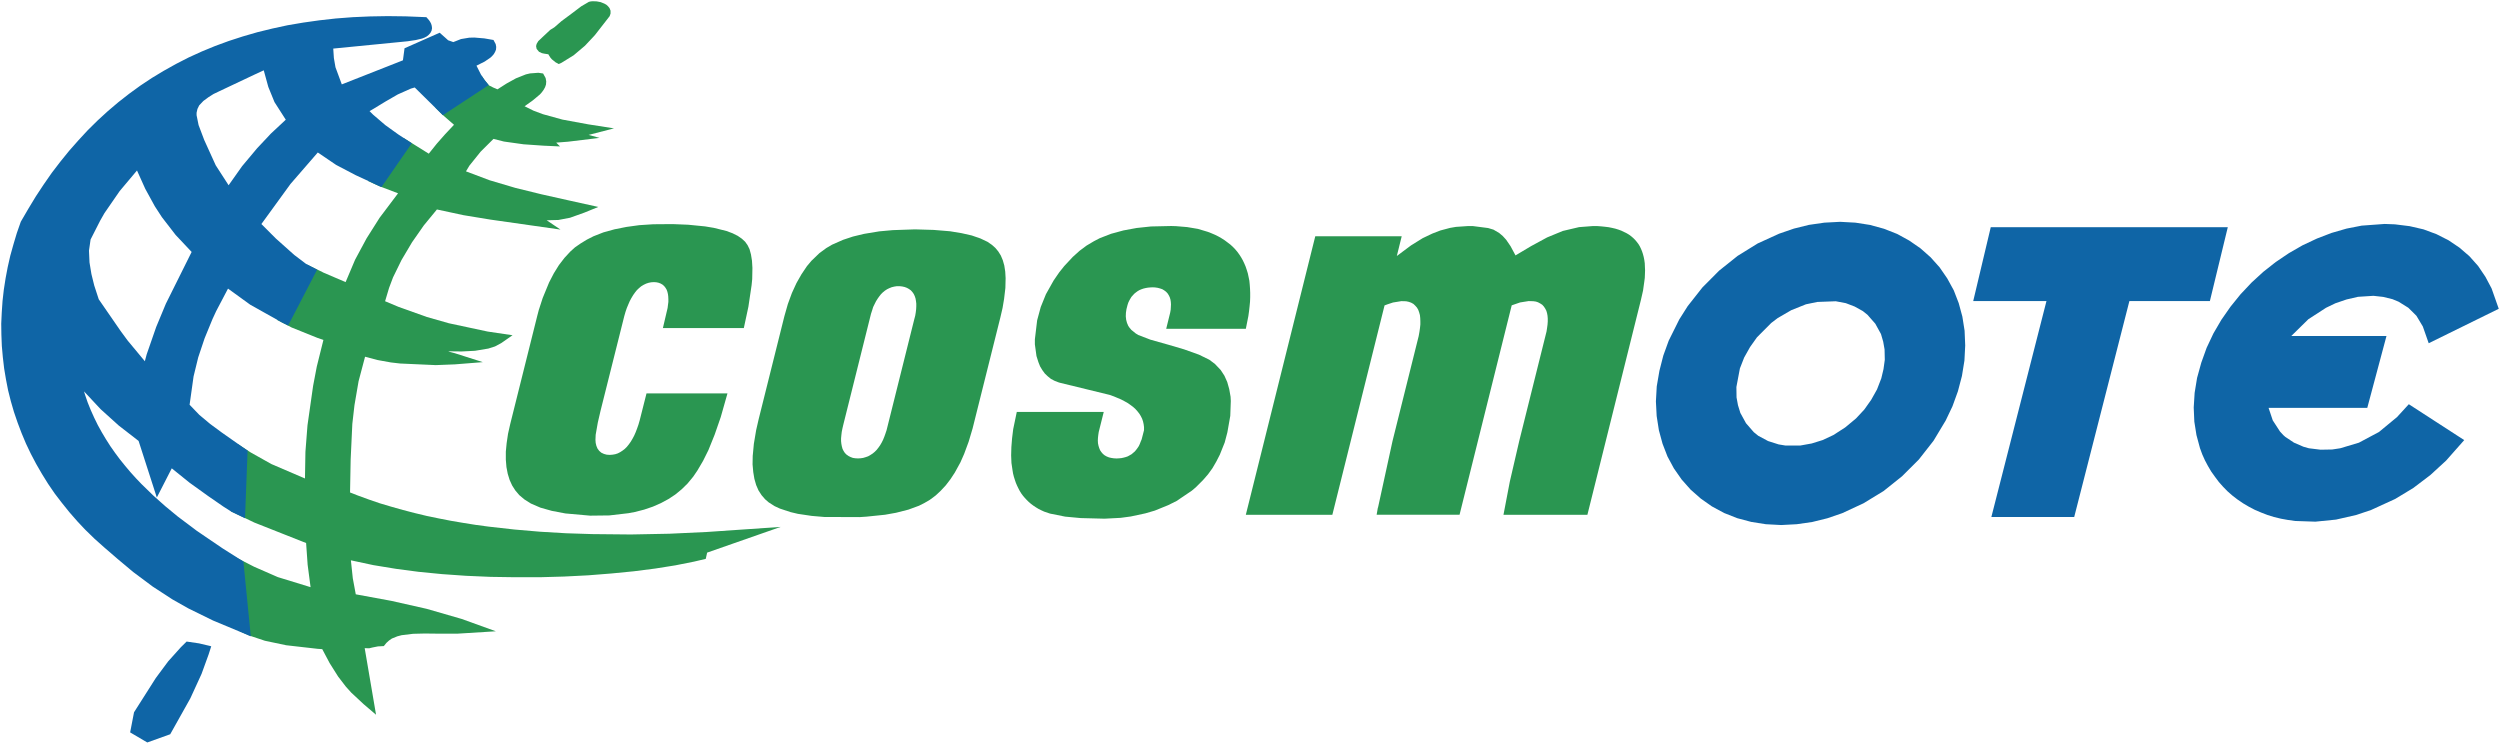 <?xml version="1.0" encoding="UTF-8" standalone="no"?>
<!-- Created with Inkscape (http://www.inkscape.org/) -->

<svg
   xmlns:dc="http://purl.org/dc/elements/1.1/"
   xmlns:cc="http://creativecommons.org/ns#"
   xmlns:rdf="http://www.w3.org/1999/02/22-rdf-syntax-ns#"
   xmlns:svg="http://www.w3.org/2000/svg"
   xmlns="http://www.w3.org/2000/svg"
   xmlns:sodipodi="http://sodipodi.sourceforge.net/DTD/sodipodi-0.dtd"
   xmlns:inkscape="http://www.inkscape.org/namespaces/inkscape"
   id="svg2985"
   version="1.1"
   inkscape:version="0.48.2 r9819"
   width="1000"
   height="297.491"
   xml:space="preserve"
   sodipodi:docname="A.svg"><defs
     id="defs2989"><clipPath
       clipPathUnits="userSpaceOnUse"
       id="clipPath3001"><path
         d="m 0,0 595.276,0 0,807.874 L 0,807.874 0,0 z"
         id="path3003"
         inkscape:connector-curvature="0" /></clipPath><clipPath
       clipPathUnits="userSpaceOnUse"
       id="clipPath3141"><path
         d="m 370.904,610.105 13.322,-13.324 15.956,15.956 -13.322,13.324 -15.956,-15.956 z"
         id="path3143"
         inkscape:connector-curvature="0" /></clipPath><clipPath
       clipPathUnits="userSpaceOnUse"
       id="clipPath3153"><path
         d="m 0,0 595.276,0 0,807.874 L 0,807.874 0,0 z"
         id="path3155"
         inkscape:connector-curvature="0" /></clipPath><clipPath
       clipPathUnits="userSpaceOnUse"
       id="clipPath3165"><path
         d="m 327.434,660.565 23.896,-11.143 9.266,19.868 -23.898,11.144 -9.264,-19.869 z"
         id="path3167"
         inkscape:connector-curvature="0" /></clipPath><clipPath
       clipPathUnits="userSpaceOnUse"
       id="clipPath3185"><path
         d="m 0,0 595.276,0 0,807.874 L 0,807.874 0,0 z"
         id="path3187"
         inkscape:connector-curvature="0" /></clipPath><clipPath
       clipPathUnits="userSpaceOnUse"
       id="clipPath3209"><path
         d="m 138.143,689.623 21.963,-38.041 28.903,16.688 -21.963,38.041 -28.903,-16.688 z"
         id="path3211"
         inkscape:connector-curvature="0" /></clipPath><clipPath
       clipPathUnits="userSpaceOnUse"
       id="clipPath3225"><path
         d="m 0,0 595.276,0 0,807.874 L 0,807.874 0,0 z"
         id="path3227"
         inkscape:connector-curvature="0" /></clipPath><clipPath
       clipPathUnits="userSpaceOnUse"
       id="clipPath3245"><path
         d="m 55.473,581.377 54.272,-19.754 10.734,29.492 -54.271,19.754 -10.735,-29.492 z"
         id="path3247"
         inkscape:connector-curvature="0" /></clipPath><clipPath
       clipPathUnits="userSpaceOnUse"
       id="clipPath3257"><path
         d="m 0,0 595.276,0 0,807.874 L 0,807.874 0,0 z"
         id="path3259"
         inkscape:connector-curvature="0" /></clipPath><clipPath
       clipPathUnits="userSpaceOnUse"
       id="clipPath3281"><path
         d="m 106.823,233.867 43.391,-30.383 58.363,83.351 -43.391,30.383 -58.363,-83.351 z"
         id="path3283"
         inkscape:connector-curvature="0" /></clipPath><clipPath
       clipPathUnits="userSpaceOnUse"
       id="clipPath3305"><path
         d="m 0,0 595.276,0 0,807.874 L 0,807.874 0,0 z"
         id="path3307"
         inkscape:connector-curvature="0" /></clipPath><clipPath
       clipPathUnits="userSpaceOnUse"
       id="clipPath3317"><path
         d="m 45.513,424.188 53.717,-25.049 30.04,64.42 -53.718,25.049 -30.039,-64.42 z"
         id="path3319"
         inkscape:connector-curvature="0" /></clipPath><clipPath
       clipPathUnits="userSpaceOnUse"
       id="clipPath3337"><path
         d="m 0,0 595.276,0 0,807.874 L 0,807.874 0,0 z"
         id="path3339"
         inkscape:connector-curvature="0" /></clipPath><clipPath
       clipPathUnits="userSpaceOnUse"
       id="clipPath3357"><path
         d="m 240.083,692.139 31.448,-18.157 12.158,21.059 -31.448,18.156 -12.158,-21.058 z"
         id="path3359"
         inkscape:connector-curvature="0" /></clipPath><clipPath
       clipPathUnits="userSpaceOnUse"
       id="clipPath3373"><path
         d="m 0,0 595.276,0 0,807.874 L 0,807.874 0,0 z"
         id="path3375"
         inkscape:connector-curvature="0" /></clipPath><clipPath
       clipPathUnits="userSpaceOnUse"
       id="clipPath3389"><path
         d="m 0,0 595.276,0 0,807.874 L 0,807.874 0,0 z"
         id="path3391"
         inkscape:connector-curvature="0" /></clipPath><radialGradient
       fx="0"
       fy="0"
       cx="0"
       cy="0"
       r="1"
       gradientUnits="userSpaceOnUse"
       gradientTransform="matrix(19.632,0,0,-19.632,410.516,563.087)"
       spreadMethod="pad"
       id="radialGradient3493"><stop
         style="stop-opacity:1;stop-color:#f36494"
         offset="0"
         id="stop3495" /><stop
         style="stop-opacity:1;stop-color:#e61c2a"
         offset="0.478"
         id="stop3497" /><stop
         style="stop-opacity:1;stop-color:#e61c2a"
         offset="0.478"
         id="stop3499" /><stop
         style="stop-opacity:1;stop-color:#931018"
         offset="0.978"
         id="stop3501" /><stop
         style="stop-opacity:1;stop-color:#931018"
         offset="1"
         id="stop3503" /></radialGradient><clipPath
       clipPathUnits="userSpaceOnUse"
       id="clipPath3511"><path
         d="m 0,0 595.276,0 0,807.874 L 0,807.874 0,0 z"
         id="path3513"
         inkscape:connector-curvature="0" /></clipPath><clipPath
       clipPathUnits="userSpaceOnUse"
       id="clipPath18726"><path
         inkscape:connector-curvature="0"
         d="m 784,603.886 67.198,0 0,15.781 -67.198,0 0,-15.781 z"
         id="path18728" /></clipPath></defs><sodipodi:namedview
     pagecolor="#ffffff"
     bordercolor="#666666"
     borderopacity="1"
     objecttolerance="10"
     gridtolerance="10"
     guidetolerance="10"
     inkscape:pageopacity="0"
     inkscape:pageshadow="2"
     inkscape:window-width="1211"
     inkscape:window-height="1023"
     id="namedview2987"
     showgrid="false"
     fit-margin-left="0.5"
     fit-margin-bottom="0.5"
     fit-margin-top="0.5"
     fit-margin-right="0.5"
     inkscape:zoom="0.66100286"
     inkscape:cx="648.26654"
     inkscape:cy="-40.047157"
     inkscape:window-x="700"
     inkscape:window-y="-9"
     inkscape:window-maximized="0"
     inkscape:current-layer="g2993" /><g
     id="g2993"
     inkscape:groupmode="layer"
     inkscape:label="2008-2009_Coca-Cola_China_Sustainability_Report_CN"
     transform="matrix(1.25,0,0,-1.25,-1415.35,1707.269)"><path
       d="m 1573.195,1203.37 -0.39,-2.268 26.533,0 16.687,67 0.976,0.342 1.707,0.589 2.732,0.435 1.488,-0.041 0.829,-0.118 0.683,-0.224 0.732,-0.39 0.634,-0.411 0.512,-0.565 0.435,-0.659 0.366,-0.707 0.224,-0.776 0.146,-0.805 0.073,-0.882 0,-0.951 -0.073,-1 -0.146,-1.069 -0.171,-1.126 -8.732,-35.025 -3.024,-13.049 -2.024,-10.585 26.854,0 17.122,68.732 0.683,3 0.39,2.78 0.167,1.268 0.053,1.268 0.041,1.195 -0.053,1.122 -0.045,1.122 -0.146,1.049 -0.195,0.976 -0.244,0.927 -0.293,0.878 -0.342,0.829 -0.39,0.805 -0.439,0.707 -0.512,0.683 -0.537,0.634 -0.589,0.589 -0.654,0.557 -0.687,0.512 -0.776,0.463 -0.829,0.39 -0.829,0.415 -0.927,0.342 -1.024,0.317 -1.053,0.244 -1.093,0.22 -1.195,0.146 -1.195,0.122 -1.317,0.097 -1.341,0 -4.415,-0.341 -5.195,-1.22 -5.024,-2.073 -5.122,-2.78 -5,-2.976 -1.585,2.951 -1.419,2.073 -1.069,1.171 -1.15,0.976 -1.829,1.073 -1.707,0.512 -4.919,0.634 -1.52,0 -3.85,-0.264 -1.882,-0.321 -3.118,-0.829 -2.537,-0.976 -3.122,-1.488 -3.732,-2.317 -4.537,-3.386 1.561,6.313 -27.659,0 -22.224,-89.123 27.687,0 16.707,67 0.927,0.342 1.78,0.589 2.679,0.435 1.496,-0.041 0.825,-0.171 0.78,-0.268 0.752,-0.415 0.589,-0.561 0.537,-0.61 0.411,-0.707 0.297,-0.829 0.244,-0.878 0.098,-0.927 0.041,-1.02 0,-1.053 -0.122,-1.146 -0.175,-1.22 -0.24,-1.341 -8.366,-33.561 -4.659,-21.366"
       style="fill:#2a9651;fill-opacity:1;fill-rule:evenodd;stroke:none"
       id="path21113"
       inkscape:connector-curvature="0" /><path
       d="m 1483.585,1224.784 0.041,0.878 0.098,0.927 0.146,0.976 1.61,6.439 -27.829,0 -1.146,-5.512 -0.366,-2.98 -0.22,-2.776 -0.073,-2.634 0.097,-2.435 0.342,-2.321 0.171,-1.049 0.264,-1.049 0.317,-1 0.321,-0.951 0.386,-0.898 0.419,-0.858 0.439,-0.85 0.508,-0.809 0.541,-0.732 0.585,-0.683 0.61,-0.659 0.654,-0.634 0.711,-0.61 0.756,-0.561 0.78,-0.516 0.829,-0.508 0.878,-0.439 0.951,-0.439 1.878,-0.638 4.854,-0.972 4.976,-0.463 7.61,-0.195 5.146,0.268 3.268,0.439 4.659,1 3.024,0.882 4.244,1.728 2.707,1.341 4.874,3.293 1.272,1.073 2.317,2.317 1.61,1.854 1.415,1.951 1.244,2.146 1.122,2.195 1.561,3.902 0.854,3.244 0.927,5.272 0.167,4.756 -0.069,1.341 -0.439,2.484 -0.634,2.244 -0.902,2.024 -1.195,1.829 -1.878,1.972 -1.78,1.321 -3.293,1.61 -4.78,1.707 -4.902,1.443 -5.878,1.659 -3.854,1.484 -0.805,0.488 -1.415,1.146 -0.687,0.829 -0.293,0.439 -0.41,0.951 -0.272,1.024 -0.118,1.073 0.041,1.146 0.171,1.171 0.342,1.341 0.24,0.732 0.297,0.634 0.341,0.61 0.366,0.61 0.463,0.512 0.439,0.488 0.512,0.415 0.561,0.415 0.585,0.342 0.634,0.268 0.634,0.22 0.707,0.171 0.707,0.126 0.756,0.069 0.756,0.041 0.829,-0.041 0.829,-0.122 0.732,-0.195 0.728,-0.244 0.61,-0.366 0.589,-0.439 0.484,-0.512 0.394,-0.61 0.317,-0.654 0.22,-0.711 0.122,-0.78 0.049,-0.805 -0.041,-0.829 -0.053,-0.898 -0.167,-0.931 -1.268,-5.146 25.484,0 0.809,4.073 0.22,1.585 0.171,1.537 0.142,1.488 0.053,1.419 0,1.39 -0.053,1.362 -0.093,1.297 -0.122,1.244 -0.244,1.191 -0.248,1.171 -0.342,1.097 -0.362,1.077 -0.439,1.024 -0.463,0.972 -0.537,0.951 -0.585,0.902 -0.638,0.878 -0.703,0.829 -0.732,0.756 -0.805,0.732 -0.902,0.683 -0.878,0.658 -0.976,0.63 -1.024,0.589 -1.077,0.541 -1.191,0.508 -1.199,0.463 -3.094,0.927 -3.488,0.585 -3.512,0.293 -1.561,0.049 -6.488,-0.146 -4.585,-0.488 -4.22,-0.78 -3.927,-1.069 -3.61,-1.394 -1.878,-0.972 -2.39,-1.419 -2.224,-1.659 -2.167,-1.951 -2.756,-2.951 -1.61,-2.02 -1.78,-2.589 -2.463,-4.39 -1.659,-4.098 -1.15,-4.244 -0.728,-6.098 0,-1.61 0.512,-3.732 0.606,-1.927 0.541,-1.366 0.732,-1.22 0.78,-1.069 0.947,-0.907 1.024,-0.829 1.199,-0.63 1.268,-0.488 0.439,-0.126 15.805,-3.854 1.39,-0.488 1.22,-0.512 1.146,-0.488 1.073,-0.561 0.996,-0.561 0.902,-0.634 0.833,-0.606 0.756,-0.687 0.659,-0.732 0.61,-0.78 0.463,-0.756 0.411,-0.829 0.293,-0.854 0.199,-0.898 0.122,-0.931 0,-1 -0.756,-2.927 -0.317,-0.756 -0.268,-0.703 -0.321,-0.687 -0.386,-0.585 -0.415,-0.557 -0.463,-0.565 -0.537,-0.459 -0.512,-0.443 -0.61,-0.342 -0.61,-0.342 -0.634,-0.22 -0.707,-0.191 -0.707,-0.15 -0.756,-0.073 -0.76,-0.041 -0.85,0.041 -0.833,0.122 -0.752,0.171 -0.732,0.293 -0.658,0.366 -0.565,0.463 -0.484,0.561 -0.415,0.61 -0.293,0.707 -0.22,0.707 -0.171,0.833 -0.041,0.801"
       style="fill:#2a9651;fill-opacity:1;fill-rule:evenodd;stroke:none"
       id="path21115"
       inkscape:connector-curvature="0" /><path
       d="m 1796.026,1200.37 -26.512,0 17.634,69.098 -23.439,0 5.61,23.634 75.854,0 -5.732,-23.634 -25.756,0 -17.659,-69.098"
       style="fill:#0f65a6;fill-opacity:1;fill-rule:evenodd;stroke:none"
       id="path21117"
       inkscape:connector-curvature="0" /><path
       d="m 1716.05,1294.565 5.073,0.268 4.898,-0.268 4.687,-0.732 4.439,-1.22 4.22,-1.659 3.878,-2.122 3.561,-2.463 3.264,-2.878 2.882,-3.22 2.439,-3.537 2.098,-3.829 1.585,-4.098 1.167,-4.317 0.711,-4.512 0.195,-4.707 -0.248,-4.829 -0.801,-4.947 -1.293,-4.907 -1.732,-4.78 -2.171,-4.557 -3.902,-6.492 -4.683,-5.976 -5.37,-5.362 -5.923,-4.732 -6.439,-3.931 -6.829,-3.167 -4.707,-1.614 -4.854,-1.195 -4.951,-0.711 -4.976,-0.264 -4.927,0.264 -4.659,0.736 -4.488,1.195 -4.199,1.659 -3.923,2.122 -3.537,2.488 -3.244,2.854 -2.878,3.244 -2.488,3.561 -2.049,3.805 -1.585,4.098 -1.171,4.317 -0.707,4.537 -0.244,4.679 0.268,4.809 0.854,4.98 1.244,4.874 1.732,4.781 3.39,6.809 2.683,4.236 4.732,6.004 5.341,5.366 5.902,4.711 6.415,3.972 6.854,3.126 4.732,1.63 4.825,1.195 4.907,0.707 m -12.415,-71.314 4.752,0 3.638,0.654 3.508,1.093 3.443,1.614 3.756,2.419 3.488,2.898 2.634,2.833 2.195,3.094 1.878,3.346 1.366,3.533 0.707,2.955 0.415,3 -0.073,3.313 -0.439,2.488 -0.707,2.439 -1.829,3.317 -2.512,2.858 -1.468,1.171 -2.63,1.459 -2.805,1.073 -3.22,0.61 -5.927,-0.22 -3.634,-0.756 -4.683,-1.878 -4.366,-2.537 -2.049,-1.561 -4.565,-4.585 -2.215,-3.122 -1.878,-3.337 -1.366,-3.492 -1.122,-5.951 0.049,-3.341 0.459,-2.484 0.76,-2.467 1.805,-3.289 2.484,-2.858 1.443,-1.171 3.146,-1.683 3.366,-1.073 2.195,-0.362"
       style="fill:#0f65a6;fill-opacity:1;fill-rule:evenodd;stroke:none"
       id="path21119"
       inkscape:connector-curvature="0" /><path
       d="m 1862.929,1226.589 0.63,-0.561 2.785,-1.854 3.049,-1.317 1.732,-0.488 3.732,-0.459 3.732,0.069 2.561,0.39 5.976,1.785 6.439,3.435 5.78,4.78 3.756,4.098 17.728,-11.484 -5.78,-6.541 -5.045,-4.634 -5.468,-4.146 -5.801,-3.512 -7.712,-3.533 -4.728,-1.589 -6.492,-1.484 -6.606,-0.663 -6.439,0.22 -2.317,0.321 -2.268,0.411 -2.22,0.537 -2.098,0.658 -2.024,0.78 -2,0.854 -1.902,0.996 -1.829,1.077 -1.76,1.195 -1.63,1.248 -1.561,1.362 -1.439,1.463 -1.39,1.565 -1.22,1.63 -1.22,1.707 -1.053,1.78 -0.972,1.829 -0.854,1.903 -0.732,2.004 -1.122,4.167 -0.683,4.293 -0.195,4.537 0.293,4.683 0.78,4.78 1.341,4.854 1.707,4.756 2.171,4.61 2.561,4.39 2.927,4.191 3.195,3.955 3.512,3.732 3.756,3.443 4.02,3.167 4.199,2.829 4.415,2.537 4.581,2.146 4.638,1.78 4.805,1.39 4.854,0.951 7.341,0.536 3.293,-0.122 4.707,-0.585 4.439,-1.024 4.146,-1.537 3.854,-1.951 3.512,-2.366 3.167,-2.732 2.785,-3.122 2.337,-3.463 1.98,-3.732 2.293,-6.512 -22.415,-11.024 -1.882,5.366 -2.045,3.415 -2.585,2.565 -3.126,1.947 -1.947,0.805 -3,0.732 -3.098,0.342 -4.951,-0.317 -3.683,-0.854 -3.561,-1.22 -2.976,-1.435 -5.659,-3.663 -5.463,-5.366 30.464,0 -6.146,-22.996 -31.586,0 1.341,-4.004 2.313,-3.561 1.053,-1.146"
       style="fill:#0f65a6;fill-opacity:1;fill-rule:evenodd;stroke:none"
       id="path21121"
       inkscape:connector-curvature="0" /><path
       d="m 1383.292,1264.663 1.098,3.854 1.293,3.516 1.464,3.191 1.61,2.829 1.756,2.61 1.439,1.707 2.537,2.439 2.22,1.634 1.829,1.073 3.537,1.561 3.167,1.049 3.541,0.854 4.878,0.805 4.317,0.39 7.098,0.244 5.976,-0.175 5.268,-0.435 3.683,-0.61 3.244,-0.732 2.756,-0.951 2.264,-1.073 1.419,-0.976 1.122,-1 0.927,-1.122 0.805,-1.293 0.634,-1.508 0.484,-1.707 0.297,-1.931 0.122,-2.094 -0.077,-3.15 -0.411,-3.488 -0.488,-2.902 -0.707,-3.049 -8.882,-35.512 -1.264,-4.244 -1.443,-3.902 -1.191,-2.703 -1.78,-3.244 -1.39,-2.126 -1.512,-1.976 -1.634,-1.756 -1.663,-1.541 -1.825,-1.358 -1.683,-0.98 -1.78,-0.902 -3.39,-1.244 -3.927,-1 -3.537,-0.634 -5.927,-0.61 -2.171,-0.146 -11.346,0.041 -4.024,0.342 -4.415,0.658 -2.366,0.561 -3.39,1.122 -1.683,0.776 -1.923,1.224 -1.15,1 -1.118,1.297 -0.976,1.508 -0.756,1.732 -0.565,1.976 -0.362,2.171 -0.22,2.467 0.049,2.683 0.366,3.898 0.732,4.366 0.805,3.512 8.244,33 m 41.854,0.126 0.171,1.02 0.122,1.028 0.049,0.923 0,0.882 -0.098,0.825 -0.146,0.829 -0.244,0.736 -0.317,0.683 -0.439,0.63 -0.488,0.537 -0.61,0.439 -0.663,0.366 -0.703,0.264 -0.78,0.175 -0.829,0.098 -0.902,0 -0.78,-0.122 -0.829,-0.195 -0.756,-0.297 -0.756,-0.362 -0.707,-0.463 -0.658,-0.537 -0.61,-0.61 -0.537,-0.683 -0.537,-0.756 -0.488,-0.78 -0.463,-0.923 -0.468,-0.955 -0.313,-1.024 -0.37,-1.122 -8.874,-35.533 -0.272,-1.171 -0.22,-1.102 -0.122,-1.049 -0.093,-1 0,-0.898 0.093,-0.878 0.15,-0.785 0.22,-0.805 0.341,-0.683 0.415,-0.634 0.532,-0.537 0.614,-0.435 0.683,-0.341 0.728,-0.272 0.809,-0.122 0.829,-0.041 0.829,0.041 0.829,0.122 0.825,0.248 0.76,0.264 0.732,0.419 0.707,0.459 0.658,0.537 0.61,0.61 0.581,0.732 0.541,0.76 0.484,0.825 0.443,0.874 0.415,1.004 0.366,1.028 0.366,1.093 8.874,35.537 0.297,1.126"
       style="fill:#2a9651;fill-opacity:1;fill-rule:evenodd;stroke:none"
       id="path21155"
       inkscape:connector-curvature="0" /><path
       d="m 1304.73,1266.76 -0.512,-1.955 -8.659,-34.655 -0.707,-3.142 -0.443,-2.98 -0.264,-2.732 0,-2.581 0.195,-2.35 0.415,-2.167 0.61,-1.976 0.801,-1.756 1.028,-1.61 1.268,-1.488 1.659,-1.39 2.049,-1.293 3.049,-1.317 3.634,-1.024 4.341,-0.829 7.927,-0.707 6.146,0.073 6.098,0.711 2.069,0.386 2.955,0.756 2.801,0.951 2.565,1.126 2.39,1.289 2.22,1.459 2.024,1.663 1.878,1.833 1.854,2.24 1.341,1.976 1.805,3.073 1.707,3.435 2,4.955 1.951,5.634 2.146,7.561 -25.907,0 -2.191,-8.663 -0.39,-1.337 -0.443,-1.264 -0.459,-1.199 -0.488,-1.098 -0.537,-1 -0.536,-0.902 -0.61,-0.854 -0.61,-0.756 -0.683,-0.683 -0.732,-0.561 -0.756,-0.488 -0.756,-0.39 -0.825,-0.268 -0.858,-0.146 -0.878,-0.069 -1,0.069 -0.878,0.244 -0.829,0.39 -0.683,0.585 -0.537,0.732 -0.366,0.878 -0.224,0.951 -0.069,0.976 0.069,1.614 0.683,3.898 0.882,3.805 7.581,30.24 0.394,1.37 0.415,1.22 0.488,1.171 0.463,1.073 0.537,1 0.561,0.927 0.585,0.829 0.606,0.756 0.663,0.63 0.703,0.589 0.76,0.463 0.805,0.39 0.801,0.268 0.858,0.171 0.874,0.049 0.736,-0.049 0.707,-0.146 0.658,-0.244 0.634,-0.362 0.512,-0.447 0.435,-0.553 0.366,-0.614 0.248,-0.683 0.171,-0.728 0.097,-0.76 0.041,-0.878 0,-0.878 -0.122,-0.927 -0.122,-1 -1.508,-6.439 25.899,0 1.463,6.833 1.024,6.899 0.195,1.951 0.069,3.561 -0.142,2.317 -0.317,1.976 -0.464,1.707 -0.634,1.293 -0.78,1.098 -1.028,0.951 -1.337,0.927 -1.659,0.829 -1.951,0.728 -4.049,1.004 -2.805,0.468 -5.415,0.532 -4.927,0.199 -6.22,-0.049 -4.488,-0.293 -4.102,-0.565 -3.801,-0.756 -3.537,-0.976 -3.175,-1.244 -2.118,-1.073 -2,-1.22 -1.833,-1.268 -1.488,-1.341 -1.874,-2.024 -1.78,-2.317 -1.634,-2.634 -1.512,-2.923 -2.049,-4.98 -1.195,-3.683"
       style="fill:#2a9651;fill-opacity:1;fill-rule:evenodd;stroke:none"
       id="path21157"
       inkscape:connector-curvature="0" /><path
       d="m 1235.531,1278.687 7.346,-3.146 3.024,7.146 3.683,6.85 4.171,6.593 5.902,7.825 -6.098,2.321 -3.585,1.655 11.411,13.756 8.102,-5.053 2.561,3.199 2.707,3.073 2.805,2.976 -3.585,3.122 -2.415,2.415 14.829,10.122 1.146,-1.585 1.22,-1.463 1.341,-0.683 1.366,-0.585 2.902,1.854 3,1.659 3.191,1.272 1.341,0.313 2.638,0.199 1.537,-0.224 0.805,-1.459 0.195,-1.077 -0.077,-0.996 -0.289,-0.858 -0.464,-0.829 -0.561,-0.78 -0.634,-0.707 -2.268,-1.898 -2.634,-1.882 2.854,-1.415 2.996,-1.122 6.272,-1.732 8.22,-1.512 8.268,-1.293 -8.122,-2.098 3.488,-0.951 -10.049,-1.216 -3.805,-0.297 1.22,-1.22 -5.317,0.244 -6.341,0.439 -6.293,0.882 -3.341,0.85 -4.098,-4.073 -3.61,-4.488 -1.098,-1.829 7.561,-2.85 8.244,-2.443 8.341,-2.049 8.39,-1.878 9.805,-2.171 -4.488,-1.829 -4.561,-1.63 -3.707,-0.707 -3.756,-0.102 4.415,-2.976 -22.415,3.195 -8.61,1.415 -8.516,1.829 -4.191,-5.098 -3.78,-5.415 -3.366,-5.683 -2.707,-5.537 -1.268,-3.366 -1.272,-4.268 4.366,-1.829 9.028,-3.22 7.024,-2 12.435,-2.659 7.931,-1.175 -3.659,-2.537 -1.951,-1.045 -2.146,-0.683 -4.248,-0.707 -4.289,-0.22 -4.293,0.053 0.435,-0.175 1.687,-0.439 8.951,-2.854 -8.931,-0.711 -6.118,-0.24 -11.415,0.512 -2.951,0.342 -4.195,0.756 -4.073,1.073 -2.077,-7.858 -1.313,-7.65 -0.687,-6.004 -0.532,-11.419 -0.195,-10.508 2.439,-0.951 3.537,-1.293 3.557,-1.22 3.707,-1.102 3.687,-1.041 3.776,-0.98 3.858,-0.927 3.878,-0.801 3.898,-0.76 4.029,-0.683 3.972,-0.634 4.029,-0.537 8.191,-0.923 8.248,-0.707 8.337,-0.492 8.321,-0.268 12.415,-0.122 12.317,0.24 12.073,0.565 23.512,1.614 -23.512,-8.224 -0.443,-2 -3.732,-0.878 -5.996,-1.195 -6.439,-1.024 -6.858,-0.878 -7.167,-0.703 -7.439,-0.59 -7.683,-0.39 -7.833,-0.22 -7.85,0 -7.854,0.118 -7.878,0.341 -7.659,0.537 -7.488,0.732 -7.215,0.951 -7.277,1.195 -7.191,1.537 0.61,-5.752 0.951,-5.126 11.386,-2.098 11.272,-2.541 11.22,-3.24 10.951,-3.951 -12.171,-0.756 -6.902,0 -3.703,0.041 -3.711,-0.093 -3.659,-0.443 -1.39,-0.366 -1.732,-0.703 -0.927,-0.642 -0.829,-0.752 -0.829,-1.024 -1.878,-0.098 -1.809,-0.362 -1,-0.248 -1.435,0.049 3.634,-21.313 -4.024,3.431 -3.878,3.614 -1.76,1.951 -2.484,3.24 -2.707,4.297 -2.366,4.463 -1.463,0.098 -10.073,1.146 -6.829,1.439 -4.882,1.634 -3.118,1.39 -2.195,24.122 6.756,-3.463 7.585,-3.317 10.488,-3.22 -0.041,0.293 -0.902,6.902 -0.488,6.927 -16.585,6.561 -7.439,3.585 2.244,21.463 4.073,-2.634 6.61,-3.707 10.732,-4.61 0.146,8.512 0.658,8.488 1.801,12.634 1.175,6.171 2.122,8.537 -1.927,0.658 -8.244,3.317 -4.61,2.39 9.463,17.756 5.069,-2.439"
       style="fill:#2a9651;fill-opacity:1;fill-rule:evenodd;stroke:none"
       id="path21159"
       inkscape:connector-curvature="0" /><path
       d="m 1159.68,1196.174 -2.659,2.829 -2.512,2.878 -2.415,3 -2.297,3 -2.118,3.098 -1.955,3.146 -1.85,3.199 -1.707,3.24 -1.561,3.268 -1.415,3.37 -1.272,3.362 -1.167,3.411 -1,3.443 -0.882,3.512 -0.679,3.488 -0.585,3.512 -0.419,3.585 -0.317,3.561 -0.142,3.614 -0.049,3.581 0.167,3.61 0.248,3.614 0.411,3.63 0.565,3.634 0.683,3.61 0.825,3.634 1,3.585 1.077,3.61 1.289,3.683 2.415,4.146 2.394,3.951 2.512,3.805 2.61,3.752 2.752,3.59 2.809,3.463 2.951,3.341 3,3.244 3.146,3.102 3.244,2.971 3.362,2.854 3.492,2.732 3.561,2.585 3.707,2.463 3.801,2.293 3.931,2.195 4,2.049 4.171,1.902 4.317,1.78 4.39,1.61 4.512,1.463 4.634,1.341 4.78,1.171 4.874,1.053 5.004,0.85 5.167,0.728 5.248,0.589 5.415,0.415 5.537,0.244 5.659,0.098 5.78,-0.073 6.606,-0.268 0.833,-0.951 0.366,-0.537 0.317,-0.61 0.195,-0.658 0.093,-0.756 -0.146,-0.805 -0.366,-0.707 -0.532,-0.606 -0.585,-0.488 -0.728,-0.394 -0.813,-0.317 -1,-0.244 -1.024,-0.24 -2.606,-0.394 -23.809,-2.341 0.199,-3.02 0.512,-2.955 2.024,-5.484 19.561,7.703 0.512,3.854 11.244,4.976 1.707,-1.512 1,-0.902 1.659,-0.581 2.463,0.972 2.634,0.439 1.634,0.041 3.195,-0.268 2.927,-0.508 0.707,-1.317 0.167,-0.906 -0.069,-0.878 -0.297,-0.732 -0.411,-0.707 -0.488,-0.557 -0.537,-0.516 -1.878,-1.289 -2.634,-1.321 1.415,-2.805 1.142,-1.732 1.346,-1.683 -14.659,-9.634 -9.004,8.878 -1.24,-0.362 -4.175,-1.858 -3.971,-2.293 -3.927,-2.39 -1.146,-0.658 1.122,-1.122 3.902,-3.345 4.171,-2.996 4.317,-2.829 -9.707,-14.02 -8.22,3.801 -6.293,3.297 -5.854,3.972 -8.732,-10.069 -9.317,-12.829 4.61,-4.614 5.927,-5.293 3.732,-2.829 1.78,-0.927 1.78,-0.947 -9.268,-17.858 -2.175,1.073 -9.972,5.59 -7.098,5.142 -3.805,-7.244 -1.15,-2.488 -2.533,-6.171 -2.049,-6.118 -1.488,-6.098 -1.268,-9.053 3.098,-3.22 3.463,-2.902 3.634,-2.683 8.366,-5.874 -0.829,-21.638 -4.321,2.073 -2.63,1.683 -2.293,1.589 -2.541,1.752 -5.972,4.293 -5.683,4.585 -4.78,-9.341 -5.829,18.098 -0.171,0.142 -6.171,4.785 -5.805,5.244 -5.317,5.687 0.293,-0.98 0.878,-2.557 0.996,-2.467 1.077,-2.39 1.171,-2.39 1.268,-2.293 1.341,-2.244 1.415,-2.22 1.508,-2.146 1.565,-2.098 1.659,-2.053 1.683,-1.996 1.732,-1.923 1.825,-1.907 3.732,-3.634 3.854,-3.435 4.028,-3.321 6.098,-4.585 8.22,-5.585 6.659,-4.22 2.366,-23.927 -3.756,1.585 -8.317,3.467 -7.902,3.878 -5.122,2.898 -6.268,4.077 -6.272,4.679 -5.069,4.248 -4.317,3.728 -2.976,2.659 -2.854,2.78 m 11.195,63.712 2.264,-3.077 5.492,-6.606 0.585,2.195 3.049,8.777 3.094,7.439 8.248,16.561 -5.122,5.439 -4.39,5.683 -2.268,3.488 -3.073,5.61 -2.634,5.854 -5.537,-6.585 -4.882,-7.073 -1.386,-2.439 -3.049,-6 -0.512,-3.557 0.171,-3.784 0.61,-3.707 0.902,-3.659 1.439,-4.411 7,-10.146 m 42.708,81.976 -11,-5.199 -1.98,-0.947 -1.659,-1.053 -1.585,-1.171 -1.337,-1.415 -0.561,-1.146 -0.272,-1.22 0,-0.78 0.638,-3.15 1.805,-4.777 3.679,-8.098 4.126,-6.39 4.313,6.098 4.78,5.707 4.443,4.732 4.756,4.439 -3.61,5.634 -1.976,4.85 -1.463,5.321 -3.098,-1.435"
       style="fill:#0f65a6;fill-opacity:1;fill-rule:evenodd;stroke:none"
       id="path21161"
       inkscape:connector-curvature="0" /><path
       d="m 1310.043,1345.887 -1.191,0.972 -0.439,0.512 -0.419,0.658 -0.24,0.415 -1.293,0.199 -0.78,0.167 -0.923,0.439 -0.76,0.923 -0.171,0.882 0.171,0.707 0.537,0.907 3.78,3.557 1.337,0.833 2.272,1.972 3.61,2.683 2.732,2.073 2.463,1.443 0.634,0.142 0.61,0.045 1.264,-0.045 1.272,-0.244 1.195,-0.488 0.606,-0.342 0.541,-0.488 0.484,-0.606 0.317,-0.809 0,-0.927 -0.289,-0.829 -1.878,-2.415 -2.854,-3.659 -3.171,-3.39 -3.61,-3.049 -3.902,-2.411 -0.882,-0.394 -1.024,0.565"
       style="fill:#2a9651;fill-opacity:1;fill-rule:evenodd;stroke:none"
       id="path21163"
       inkscape:connector-curvature="0" /><path
       d="m 1190.168,1158.711 1.829,1.805 3.976,-0.581 3.902,-0.931 -0.829,-2.585 -2.268,-6.244 -3.59,-7.829 -6.439,-11.488 -7.337,-2.634 -5.488,3.224 1.244,6.439 6.976,10.972 3.951,5.321 4.073,4.533"
       style="fill:#0f65a6;fill-opacity:1;fill-rule:evenodd;stroke:none"
       id="path21165"
       inkscape:connector-curvature="0" /></g></svg>